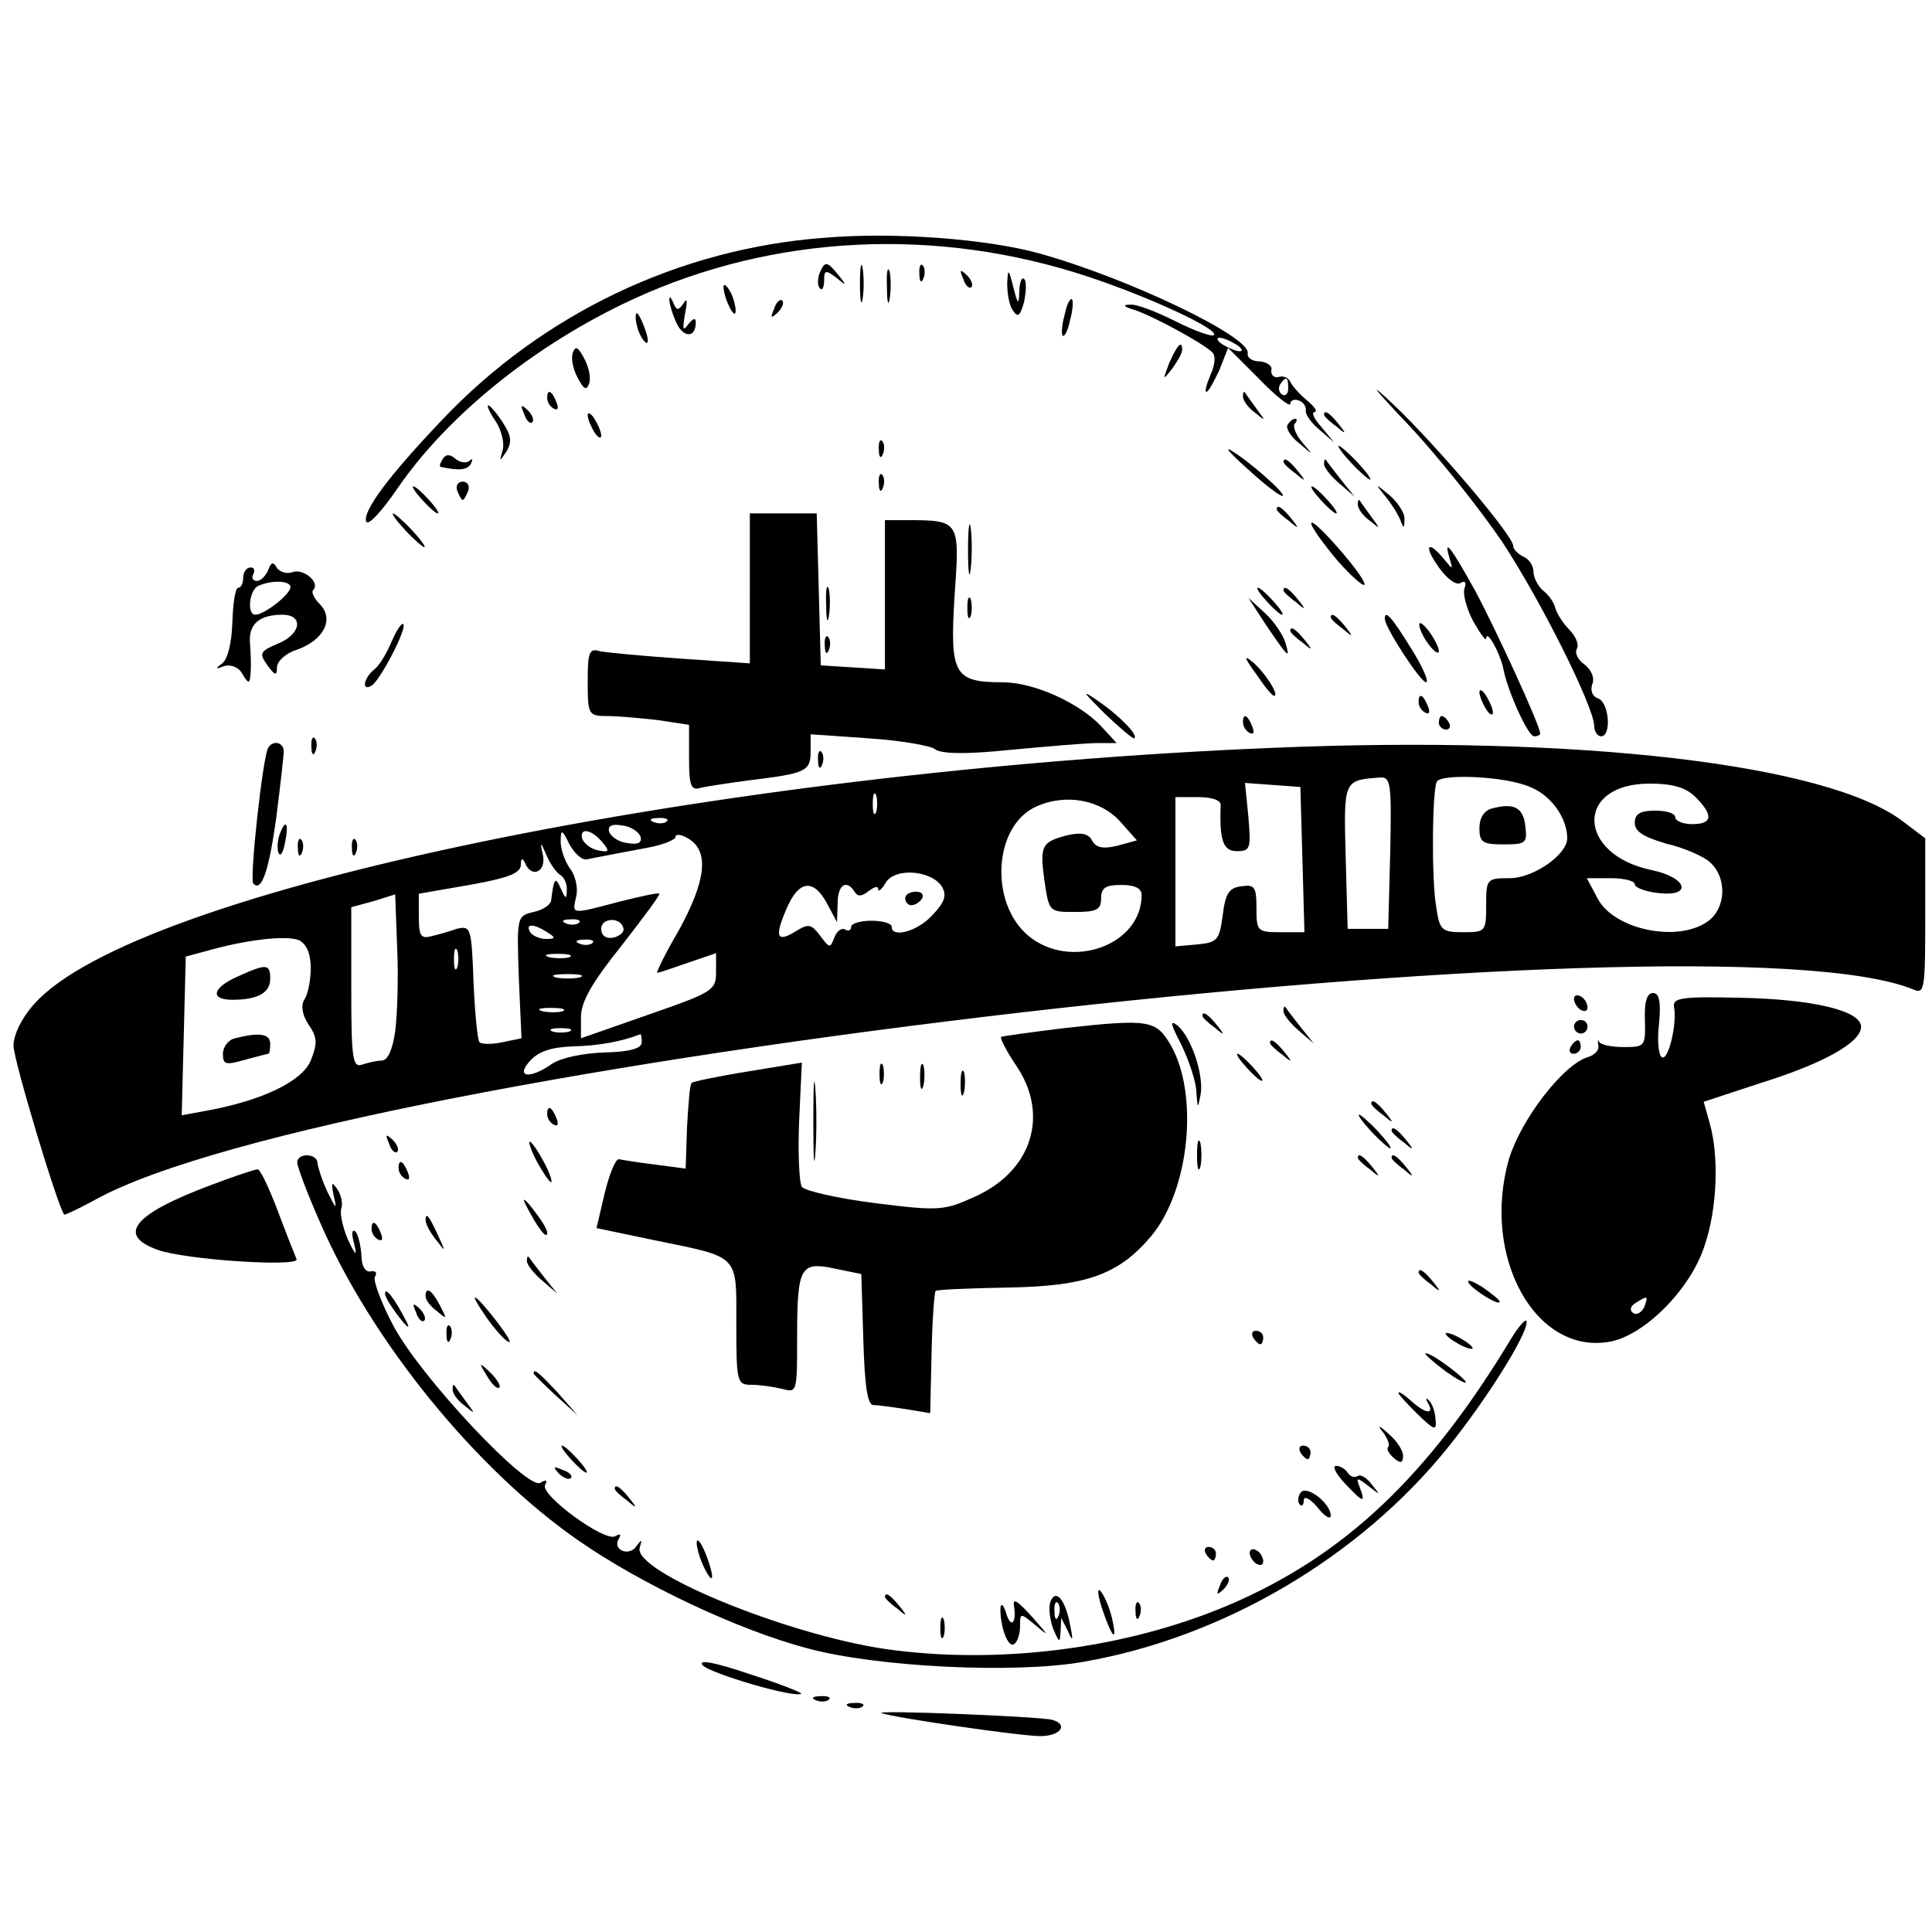 <?xml version="1.0" standalone="no"?>
<!DOCTYPE svg PUBLIC "-//W3C//DTD SVG 20010904//EN"
 "http://www.w3.org/TR/2001/REC-SVG-20010904/DTD/svg10.dtd">
<svg version="1.0" xmlns="http://www.w3.org/2000/svg"
 width="286pt" height="286pt" viewBox="0 0 286 286"
 preserveAspectRatio="xMidYMid meet">
<g transform="translate(0,286) scale(0.1,-0.1)"
fill="#000000" stroke="none">
<path d="M1220 2508 c-214 -16 -416 -112 -565 -269 -79 -83 -118 -135 -113
-151 3 -7 23 15 45 47 75 110 205 215 350 282 208 96 450 108 675 33 93 -31
193 -78 185 -86 -3 -3 -28 6 -56 20 -28 14 -58 26 -68 25 -12 0 -10 -3 7 -8
27 -9 99 -48 114 -62 6 -5 5 -18 -2 -34 -6 -14 -9 -25 -6 -25 3 0 11 15 19 32
l13 33 46 -46 c25 -26 46 -42 46 -37 0 5 6 8 13 5 6 -2 11 -9 10 -15 -1 -5 8
-18 20 -28 l22 -19 -19 23 c-11 12 -15 22 -10 22 5 1 0 8 -12 18 -11 9 -22 22
-24 27 -3 6 -10 9 -17 7 -7 -2 -12 3 -11 10 2 6 -6 12 -17 13 -11 0 -19 5 -18
12 5 24 -176 111 -309 148 -76 21 -213 32 -318 23z m610 -158 c8 -5 11 -10 5
-10 -5 0 -17 5 -25 10 -8 5 -10 10 -5 10 6 0 17 -5 25 -10z m77 -65 c0 -8 -4
-12 -9 -9 -5 3 -6 10 -3 15 9 13 12 11 12 -6z"/>
<path d="M1273 2440 c0 -25 2 -35 4 -22 2 12 2 32 0 45 -2 12 -4 2 -4 -23z"/>
<path d="M1213 2455 c-3 -9 -3 -19 1 -22 3 -4 6 2 6 12 0 15 2 16 18 4 15 -13
16 -12 3 4 -17 21 -20 21 -28 2z"/>
<path d="M1313 2435 c0 -22 2 -30 4 -17 2 12 2 30 0 40 -3 9 -5 -1 -4 -23z"/>
<path d="M1361 2454 c0 -11 3 -14 6 -6 3 7 2 16 -1 19 -3 4 -6 -2 -5 -13z"/>
<path d="M1426 2447 c3 -10 9 -15 12 -12 3 3 0 11 -7 18 -10 9 -11 8 -5 -6z"/>
<path d="M1491 2440 c0 -14 3 -32 8 -39 8 -12 11 -9 17 12 3 16 4 31 0 34 -3
4 -7 -5 -7 -18 -1 -21 -2 -21 -9 6 -7 28 -8 28 -9 5z"/>
<path d="M1071 2435 c1 -19 18 -51 18 -35 0 8 -4 22 -9 30 -5 8 -9 11 -9 5z"/>
<path d="M991 2418 c-1 -4 3 -19 9 -33 10 -25 30 -27 30 -2 0 7 -4 6 -11 -3
-8 -11 -9 -8 -5 15 4 20 3 25 -2 16 -8 -11 -10 -11 -15 0 -3 8 -6 11 -6 7z"/>
<path d="M1146 2403 c-6 -14 -5 -15 5 -6 7 7 10 15 7 18 -3 3 -9 -2 -12 -12z"/>
<path d="M1576 2394 c-4 -14 -5 -28 -3 -31 3 -2 8 8 11 23 4 14 5 28 3 31 -3
2 -8 -8 -11 -23z"/>
<path d="M941 2390 c0 -8 4 -22 9 -30 12 -18 12 -2 0 25 -6 13 -9 15 -9 5z"/>
<path d="M848 2338 c-3 -8 0 -24 7 -37 9 -17 13 -20 17 -9 3 8 0 24 -7 37 -9
17 -13 20 -17 9z"/>
<path d="M1731 2323 c-10 -26 -10 -27 4 -9 8 11 15 23 15 28 0 15 -7 8 -19
-19z"/>
<path d="M2086 2230 c44 -47 105 -124 137 -171 57 -86 137 -246 137 -274 0 -8
5 -15 10 -15 16 0 12 50 -4 56 -9 3 -12 12 -9 21 4 9 -1 21 -11 29 -10 7 -15
17 -12 23 4 6 -1 19 -11 29 -10 10 -19 25 -21 33 -2 8 -10 19 -18 25 -7 6 -14
19 -14 28 0 9 -7 19 -15 22 -8 4 -15 11 -15 16 0 15 -112 147 -176 208 -40 38
-34 29 22 -30z"/>
<path d="M810 2271 c0 -6 4 -13 10 -16 6 -3 7 1 4 9 -7 18 -14 21 -14 7z"/>
<path d="M1840 2273 c0 -6 8 -17 18 -24 16 -13 16 -13 2 6 -8 11 -16 22 -17
24 -2 2 -3 0 -3 -6z"/>
<path d="M734 2236 c9 -14 13 -33 10 -43 -5 -17 -5 -17 6 -1 8 14 7 23 -6 43
-9 14 -19 25 -21 25 -3 0 2 -11 11 -24z"/>
<path d="M776 2247 c3 -10 9 -15 12 -12 3 3 0 11 -7 18 -10 9 -11 8 -5 -6z"/>
<path d="M870 2245 c0 -5 5 -17 10 -25 5 -8 10 -10 10 -5 0 6 -5 17 -10 25 -5
8 -10 11 -10 5z"/>
<path d="M1960 2246 c0 -2 8 -10 18 -17 15 -13 16 -12 3 4 -13 16 -21 21 -21
13z"/>
<path d="M1906 2231 c-3 -4 4 -17 17 -27 22 -19 22 -19 4 2 -9 11 -14 24 -10
27 3 4 4 7 0 7 -3 0 -8 -4 -11 -9z"/>
<path d="M1301 2194 c0 -11 3 -14 6 -6 3 7 2 16 -1 19 -3 4 -6 -2 -5 -13z"/>
<path d="M1850 2163 c25 -23 47 -39 49 -37 4 4 -53 54 -78 68 -9 5 4 -9 29
-31z"/>
<path d="M2000 2175 c13 -14 26 -25 28 -25 3 0 -5 11 -18 25 -13 14 -26 25
-28 25 -3 0 5 -11 18 -25z"/>
<path d="M655 2180 c-3 -5 -5 -10 -3 -11 27 -6 39 -5 45 4 3 7 3 9 -2 5 -4 -4
-14 -3 -21 3 -8 7 -14 7 -19 -1z"/>
<path d="M1900 2176 c0 -2 8 -10 18 -17 15 -13 16 -12 3 4 -13 16 -21 21 -21
13z"/>
<path d="M1960 2173 c0 -5 10 -18 23 -29 l22 -19 -20 25 c-11 14 -21 27 -22
29 -2 2 -3 0 -3 -6z"/>
<path d="M1301 2144 c0 -11 3 -14 6 -6 3 7 2 16 -1 19 -3 4 -6 -2 -5 -13z"/>
<path d="M677 2133 c3 -7 6 -13 8 -13 2 0 5 6 8 13 3 8 -1 14 -8 14 -7 0 -11
-6 -8 -14z"/>
<path d="M625 2120 c10 -11 20 -20 23 -20 3 0 -3 9 -13 20 -10 11 -20 20 -23
20 -3 0 3 -9 13 -20z"/>
<path d="M1955 2120 c10 -11 20 -20 23 -20 3 0 -3 9 -13 20 -10 11 -20 20 -23
20 -3 0 3 -9 13 -20z"/>
<path d="M2051 2125 c9 -11 19 -27 22 -35 5 -13 6 -13 6 1 1 9 -9 24 -21 35
-23 19 -23 19 -7 -1z"/>
<path d="M2010 2113 c0 -6 8 -17 18 -24 16 -13 16 -13 2 6 -8 11 -16 22 -17
24 -2 2 -3 0 -3 -6z"/>
<path d="M1890 2106 c0 -2 8 -10 18 -17 15 -13 16 -12 3 4 -13 16 -21 21 -21
13z"/>
<path d="M600 2075 c13 -14 26 -25 28 -25 3 0 -5 11 -18 25 -13 14 -26 25 -28
25 -3 0 5 -11 18 -25z"/>
<path d="M1110 1989 l0 -111 -102 7 c-57 4 -111 9 -120 11 -16 5 -18 -2 -18
-45 0 -49 1 -51 29 -51 15 0 49 -3 75 -6 l46 -7 0 -49 c0 -42 3 -49 18 -44 9
2 42 7 72 11 82 10 90 13 90 42 l0 26 86 -6 c47 -3 92 -11 98 -16 9 -7 45 -8
112 -1 54 5 112 10 128 10 l29 0 -23 25 c-33 35 -100 65 -146 65 -72 0 -78 12
-71 127 8 112 8 113 -70 113 l-33 0 0 -111 0 -110 -47 3 -48 3 -3 113 -3 112
-49 0 -50 0 0 -111z"/>
<path d="M1433 2045 c0 -33 2 -45 4 -27 2 18 2 45 0 60 -2 15 -4 0 -4 -33z"/>
<path d="M1941 2085 c0 -5 18 -30 39 -55 22 -25 40 -40 40 -35 0 6 -18 30 -40
55 -22 25 -39 41 -39 35z"/>
<path d="M2130 2020 c12 -17 26 -27 32 -23 7 4 9 1 6 -8 -3 -8 3 -30 13 -49
11 -19 19 -30 19 -25 1 14 20 -21 25 -43 6 -34 37 -102 46 -102 5 0 9 2 9 4 0
12 -66 155 -96 211 -36 65 -48 81 -38 48 5 -17 5 -17 -9 0 -24 29 -30 19 -7
-13z"/>
<path d="M397 2016 c-4 -9 -11 -16 -17 -16 -6 0 -8 5 -5 10 3 6 1 10 -4 10 -6
0 -11 -7 -11 -15 0 -8 -3 -15 -7 -15 -5 0 -8 -23 -9 -51 -1 -31 -7 -55 -15
-61 -11 -8 -10 -9 3 -4 10 3 22 -2 27 -12 9 -15 11 -15 12 3 1 11 0 31 -1 44
-2 27 14 41 48 41 32 0 28 -29 -7 -43 -26 -11 -28 -14 -15 -32 11 -15 14 -16
14 -3 0 9 13 21 29 26 40 14 56 45 35 67 -9 9 -14 19 -10 22 10 11 -15 32 -31
26 -8 -3 -18 0 -23 6 -5 10 -9 9 -13 -3z m33 -25 c0 -11 -39 -41 -52 -41 -13
0 -9 38 5 43 21 9 47 7 47 -2z"/>
<path d="M1223 1965 c0 -22 2 -30 4 -17 2 12 2 30 0 40 -3 9 -5 -1 -4 -23z"/>
<path d="M1875 1970 c10 -11 20 -20 23 -20 3 0 -3 9 -13 20 -10 11 -20 20 -23
20 -3 0 3 -9 13 -20z"/>
<path d="M1900 1986 c0 -2 8 -10 18 -17 15 -13 16 -12 3 4 -13 16 -21 21 -21
13z"/>
<path d="M1432 1960 c0 -14 2 -19 5 -12 2 6 2 18 0 25 -3 6 -5 1 -5 -13z"/>
<path d="M1874 1935 c34 -50 36 -51 29 -27 -3 11 -16 31 -30 44 l-25 23 26
-40z"/>
<path d="M1970 1946 c0 -2 8 -10 18 -17 15 -13 16 -12 3 4 -13 16 -21 21 -21
13z"/>
<path d="M2050 1944 c0 -13 53 -94 61 -94 5 0 -5 23 -22 50 -29 47 -39 58 -39
44z"/>
<path d="M580 1911 c-7 -17 -18 -36 -26 -42 -16 -13 -19 -33 -4 -24 13 8 53
85 47 91 -2 3 -10 -9 -17 -25z"/>
<path d="M2101 1935 c0 -5 6 -19 14 -29 8 -11 15 -15 15 -10 0 6 -7 19 -15 30
-8 10 -14 15 -14 9z"/>
<path d="M1910 1926 c0 -2 8 -10 18 -17 15 -13 16 -12 3 4 -13 16 -21 21 -21
13z"/>
<path d="M1221 1904 c0 -11 3 -14 6 -6 3 7 2 16 -1 19 -3 4 -6 -2 -5 -13z"/>
<path d="M1859 1863 c12 -18 24 -33 27 -33 9 0 -15 37 -33 51 -12 10 -11 5 6
-18z"/>
<path d="M1635 1804 c22 -21 42 -38 44 -37 7 4 -21 33 -53 55 -26 18 -24 15 9
-18z"/>
<path d="M2190 1835 c0 -5 5 -17 10 -25 5 -8 10 -10 10 -5 0 6 -5 17 -10 25
-5 8 -10 11 -10 5z"/>
<path d="M2100 1821 c0 -6 4 -13 10 -16 6 -3 7 1 4 9 -7 18 -14 21 -14 7z"/>
<path d="M1840 1791 c0 -6 4 -13 10 -16 6 -3 7 1 4 9 -7 18 -14 21 -14 7z"/>
<path d="M2130 1790 c0 -5 5 -10 11 -10 5 0 7 5 4 10 -3 6 -8 10 -11 10 -2 0
-4 -4 -4 -10z"/>
<path d="M461 1754 c0 -11 3 -14 6 -6 3 7 2 16 -1 19 -3 4 -6 -2 -5 -13z"/>
<path d="M397 1753 c-8 -13 -28 -195 -22 -201 12 -13 23 18 34 98 6 47 11 91
11 98 0 13 -16 17 -23 5z"/>
<path d="M1885 1753 c-830 -34 -1687 -211 -1835 -380 -18 -20 -30 -45 -30 -61
0 -21 65 -237 75 -250 1 -1 22 9 46 22 361 200 2392 435 2692 311 16 -7 17 2
17 108 l0 116 -33 25 c-111 85 -480 128 -932 109z m173 -155 l-3 -113 -30 0
-30 0 -3 107 c-3 114 -3 113 51 117 16 1 17 -9 15 -111z m207 97 c31 -12 55
-46 55 -76 0 -24 -50 -59 -85 -59 -34 0 -35 -1 -35 -40 0 -39 -1 -40 -34 -40
-32 0 -35 3 -40 38 -7 39 -6 172 1 185 7 12 102 8 138 -8z m-337 -107 l3 -108
-36 0 c-34 0 -35 2 -35 36 0 31 -3 35 -22 32 -19 -2 -24 -11 -28 -43 -5 -37
-8 -40 -37 -43 l-33 -3 0 110 0 111 34 0 c21 0 34 -5 33 -12 -2 -53 4 -68 24
-68 20 0 21 4 17 51 l-5 50 41 -3 41 -3 3 -107z m582 92 c27 -27 25 -40 -5
-40 -14 0 -25 5 -25 10 0 6 -13 10 -30 10 -22 0 -30 -5 -30 -18 0 -13 13 -21
47 -31 26 -6 56 -19 65 -28 25 -23 23 -68 -4 -87 -45 -32 -139 -12 -163 34
l-16 30 36 0 c19 0 35 -4 35 -9 0 -5 16 -11 35 -13 51 -6 43 23 -10 34 -111
23 -114 128 -3 128 35 0 54 -6 68 -20z m-1213 -22 c-3 -7 -5 -2 -5 12 0 14 2
19 5 13 2 -7 2 -19 0 -25z m362 -15 l24 -27 -29 -8 c-21 -5 -31 -3 -37 7 -5
11 -16 13 -35 9 -40 -10 -43 -15 -36 -67 7 -47 7 -47 45 -47 32 0 39 3 39 20
0 16 7 20 30 20 20 0 30 -5 30 -15 0 -75 -106 -112 -168 -60 -58 49 -51 163
12 191 44 20 96 10 125 -23z m-672 1 c-3 -3 -12 -4 -19 -1 -8 3 -5 6 6 6 11 1
17 -2 13 -5z m-39 -22 c3 -9 -3 -13 -19 -10 -12 1 -24 9 -27 16 -3 9 3 13 19
10 12 -1 24 -9 27 -16z m-79 -34 c25 5 47 9 89 17 23 4 42 12 42 16 0 5 9 4
20 -3 30 -19 25 -62 -15 -135 -20 -34 -34 -63 -32 -63 3 0 23 7 46 15 l41 14
0 -28 c0 -27 -5 -30 -100 -63 l-100 -35 0 31 c0 23 16 51 60 106 32 41 58 76
56 77 -1 2 -28 -4 -60 -12 -72 -19 -69 -19 -63 8 3 12 -1 31 -9 41 -8 11 -14
29 -14 40 0 19 2 19 13 -4 8 -14 19 -24 26 -22z m22 26 c12 -14 11 -16 -5 -13
-11 2 -21 10 -24 17 -5 17 13 15 29 -4z m-62 -49 c6 -3 11 -14 10 -23 0 -14
-2 -13 -9 3 -8 18 -10 15 -14 -17 0 -7 -12 -15 -26 -18 -25 -6 -25 -7 -22 -97
l4 -90 -29 -6 c-15 -3 -30 -3 -33 0 -3 2 -7 43 -9 89 -3 81 -4 84 -25 79 -11
-4 -29 -9 -38 -11 -15 -4 -18 1 -18 29 l0 34 75 13 c56 10 75 17 76 29 0 10 2
12 6 4 9 -23 31 -15 27 10 -5 22 -4 22 5 1 5 -12 14 -25 20 -29z m565 -17 c8
-13 5 -23 -14 -43 -22 -24 -60 -34 -60 -17 0 5 -13 9 -30 9 -16 0 -30 -4 -30
-9 0 -5 -4 -7 -9 -4 -5 3 -12 -2 -16 -12 -6 -16 -7 -16 -21 3 -13 17 -17 18
-35 7 -29 -18 -33 -10 -15 32 18 43 40 46 60 9 l15 -28 1 28 c0 27 13 36 25
17 5 -8 11 -7 21 1 8 6 14 8 14 3 0 -5 5 -1 11 9 13 23 67 19 83 -5z m-809
-215 c-4 -27 -11 -43 -20 -43 -7 0 -20 -3 -29 -6 -14 -5 -16 9 -16 113 l0 120
33 9 32 10 3 -81 c2 -44 0 -99 -3 -122z m272 161 c-3 -3 -12 -4 -19 -1 -8 3
-5 6 6 6 11 1 17 -2 13 -5z m66 -9 c1 -5 -6 -11 -15 -13 -11 -2 -18 3 -18 13
0 17 30 18 33 0z m-113 -5 c13 -8 13 -10 -2 -10 -9 0 -20 5 -23 10 -8 13 5 13
25 0z m-350 -53 c0 -18 -4 -38 -9 -46 -6 -9 -4 -23 6 -38 13 -19 13 -28 3 -53
-13 -31 -72 -59 -153 -74 l-38 -7 3 117 3 118 30 8 c59 17 120 24 138 16 11
-6 17 -20 17 -41z m417 37 c-3 -3 -12 -4 -19 -1 -8 3 -5 6 6 6 11 1 17 -2 13
-5z m-200 -36 c-3 -7 -5 -2 -5 12 0 14 2 19 5 13 2 -7 2 -19 0 -25z m166 15
c-7 -2 -21 -2 -30 0 -10 3 -4 5 12 5 17 0 24 -2 18 -5z m15 -30 c-10 -2 -26
-2 -35 0 -10 3 -2 5 17 5 19 0 27 -2 18 -5z m-25 -50 c-7 -2 -21 -2 -30 0 -10
3 -4 5 12 5 17 0 24 -2 18 -5z m10 -30 c-7 -2 -19 -2 -25 0 -7 3 -2 5 12 5 14
0 19 -2 13 -5z m107 -16 c0 -9 -17 -14 -55 -15 -32 -1 -65 -8 -78 -17 -33 -23
-55 -20 -32 5 13 14 32 20 64 21 37 1 71 7 99 18 1 1 2 -5 2 -12z"/>
<path d="M2208 1663 c-11 -3 -18 -14 -18 -29 0 -21 5 -24 36 -24 33 0 35 2 32
27 -3 28 -17 35 -50 26z"/>
<path d="M1340 1530 c0 -5 4 -10 9 -10 6 0 13 5 16 10 3 6 -1 10 -9 10 -9 0
-16 -4 -16 -10z"/>
<path d="M353 1415 c-39 -17 -43 -35 -9 -35 37 0 56 10 56 31 0 22 -5 23 -47
4z"/>
<path d="M348 1323 c-10 -2 -18 -13 -18 -23 0 -16 4 -17 32 -9 18 5 34 9 35 9
2 0 3 7 3 15 0 15 -17 17 -52 8z"/>
<path d="M1211 1734 c0 -11 3 -14 6 -6 3 7 2 16 -1 19 -3 4 -6 -2 -5 -13z"/>
<path d="M414 1625 c-3 -8 -4 -20 -2 -27 3 -7 7 -1 10 15 6 29 1 36 -8 12z"/>
<path d="M441 1604 c0 -11 3 -14 6 -6 3 7 2 16 -1 19 -3 4 -6 -2 -5 -13z"/>
<path d="M521 1604 c0 -11 3 -14 6 -6 3 7 2 16 -1 19 -3 4 -6 -2 -5 -13z"/>
<path d="M2330 1381 c0 -5 5 -13 10 -16 6 -3 10 -2 10 4 0 5 -4 13 -10 16 -5
3 -10 2 -10 -4z"/>
<path d="M2435 1350 c1 -39 0 -40 -31 -40 -18 0 -34 3 -37 8 -2 4 -2 2 -1 -5
2 -7 -5 -15 -16 -18 -37 -12 -98 -92 -116 -150 -42 -145 39 -292 150 -271 51
10 118 77 139 141 19 54 22 133 8 182 l-9 32 85 28 c93 29 148 60 148 83 0 24
-72 41 -180 43 -83 2 -99 0 -97 -13 5 -24 -8 -81 -18 -75 -5 3 -7 26 -4 50 3
33 0 45 -9 45 -9 0 -13 -13 -12 -40z m-1 -425 c-4 -8 -11 -12 -16 -9 -6 4 -5
10 3 15 19 12 19 11 13 -6z"/>
<path d="M1900 1363 c0 -5 10 -18 23 -29 l22 -19 -20 25 c-11 14 -21 27 -22
29 -2 2 -3 0 -3 -6z"/>
<path d="M1780 1356 c0 -2 8 -10 18 -17 15 -13 16 -12 3 4 -13 16 -21 21 -21
13z"/>
<path d="M1575 1338 c-49 -6 -92 -12 -93 -13 -2 -2 8 -21 22 -42 50 -73 24
-157 -62 -195 -44 -20 -52 -21 -147 -9 -55 7 -103 18 -108 24 -4 7 -6 51 -4
98 l4 86 -79 -13 c-44 -7 -82 -15 -84 -17 -3 -2 -5 -32 -7 -66 l-2 -61 -45 6
c-25 3 -49 7 -54 8 -5 0 -14 -22 -21 -51 l-12 -51 86 -18 c127 -26 121 -20
121 -124 0 -87 1 -90 23 -90 12 0 32 -3 45 -6 22 -6 22 -5 22 77 0 104 5 112
56 101 l39 -8 3 -97 c2 -68 6 -97 15 -97 7 0 28 -3 48 -6 l36 -6 2 88 c1 49 4
90 6 93 2 2 51 4 107 5 116 2 164 19 212 76 57 68 71 210 29 283 -22 37 -31
39 -158 25z"/>
<path d="M1749 1313 c11 -23 22 -55 22 -70 2 -24 2 -25 6 -5 6 29 -13 86 -34
104 -12 9 -10 2 6 -29z"/>
<path d="M2330 1340 c0 -5 5 -10 10 -10 6 0 10 5 10 10 0 6 -4 10 -10 10 -5 0
-10 -4 -10 -10z"/>
<path d="M1880 1316 c0 -2 8 -10 18 -17 15 -13 16 -12 3 4 -13 16 -21 21 -21
13z"/>
<path d="M2325 1310 c-3 -5 -1 -10 4 -10 6 0 11 5 11 10 0 6 -2 10 -4 10 -3 0
-8 -4 -11 -10z"/>
<path d="M1845 1280 c10 -11 20 -20 23 -20 3 0 -3 9 -13 20 -10 11 -20 20 -23
20 -3 0 3 -9 13 -20z"/>
<path d="M1204 1200 c0 -52 1 -74 3 -47 2 26 2 68 0 95 -2 26 -3 4 -3 -48z"/>
<path d="M1302 1270 c0 -14 2 -19 5 -12 2 6 2 18 0 25 -3 6 -5 1 -5 -13z"/>
<path d="M1362 1265 c0 -16 2 -22 5 -12 2 9 2 23 0 30 -3 6 -5 -1 -5 -18z"/>
<path d="M1422 1255 c0 -16 2 -22 5 -12 2 9 2 23 0 30 -3 6 -5 -1 -5 -18z"/>
<path d="M2030 1226 c0 -2 8 -10 18 -17 15 -13 16 -12 3 4 -13 16 -21 21 -21
13z"/>
<path d="M810 1211 c0 -6 4 -13 10 -16 6 -3 7 1 4 9 -7 18 -14 21 -14 7z"/>
<path d="M2030 1185 c13 -14 26 -25 28 -25 3 0 -5 11 -18 25 -13 14 -26 25
-28 25 -3 0 5 -11 18 -25z"/>
<path d="M2060 1186 c0 -2 8 -10 18 -17 15 -13 16 -12 3 4 -13 16 -21 21 -21
13z"/>
<path d="M576 1167 c3 -10 9 -15 12 -12 3 3 0 11 -7 18 -10 9 -11 8 -5 -6z"/>
<path d="M1772 1150 c0 -19 2 -27 5 -17 2 9 2 25 0 35 -3 9 -5 1 -5 -18z"/>
<path d="M795 1140 c9 -16 18 -30 21 -30 2 0 -2 14 -11 30 -9 17 -18 30 -21
30 -2 0 2 -13 11 -30z"/>
<path d="M440 1139 c0 -6 15 -46 34 -89 76 -175 230 -365 383 -471 94 -65 236
-132 338 -159 103 -28 308 -38 409 -20 207 36 409 155 540 318 57 71 116 165
116 185 0 7 -10 -4 -22 -23 -124 -206 -248 -323 -419 -396 -153 -65 -342 -89
-509 -65 -148 22 -374 115 -363 150 4 13 3 13 -5 2 -11 -16 -36 -5 -26 11 4 7
2 8 -5 4 -15 -10 -113 62 -104 76 4 7 1 8 -7 3 -19 -12 -178 157 -218 233 -18
34 -30 67 -27 72 4 6 1 9 -6 8 -8 -2 -14 8 -14 24 -1 15 -5 31 -9 35 -5 4 -6
-3 -2 -17 5 -21 3 -20 -9 5 -7 17 -12 37 -10 45 3 8 0 22 -6 30 -8 12 -9 9 -5
-10 5 -21 4 -21 -9 5 -8 17 -14 36 -15 43 0 15 -30 16 -30 1z"/>
<path d="M2010 1146 c0 -2 8 -10 18 -17 15 -13 16 -12 3 4 -13 16 -21 21 -21
13z"/>
<path d="M2060 1146 c0 -2 8 -10 18 -17 15 -13 16 -12 3 4 -13 16 -21 21 -21
13z"/>
<path d="M590 1131 c0 -6 4 -13 10 -16 6 -3 7 1 4 9 -7 18 -14 21 -14 7z"/>
<path d="M313 1106 c-115 -43 -141 -74 -80 -96 40 -15 211 -26 206 -14 -2 5
-15 37 -28 72 -13 34 -26 62 -30 61 -3 0 -34 -10 -68 -23z"/>
<path d="M779 1075 c17 -33 31 -51 31 -40 0 6 -10 21 -21 35 -13 17 -17 18
-10 5z"/>
<path d="M630 1054 c0 -6 7 -19 16 -30 14 -18 14 -18 3 6 -14 31 -19 36 -19
24z"/>
<path d="M550 1041 c0 -6 4 -13 10 -16 6 -3 7 1 4 9 -7 18 -14 21 -14 7z"/>
<path d="M780 993 c0 -5 10 -18 23 -29 l22 -19 -20 25 c-11 14 -21 27 -22 29
-2 2 -3 0 -3 -6z"/>
<path d="M2100 976 c0 -2 8 -10 18 -17 15 -13 16 -12 3 4 -13 16 -21 21 -21
13z"/>
<path d="M2174 961 c7 -11 46 -35 46 -28 0 3 -12 12 -26 22 -15 9 -23 12 -20
6z"/>
<path d="M570 945 c0 -5 10 -21 21 -35 13 -17 17 -18 10 -5 -17 33 -31 51 -31
40z"/>
<path d="M630 941 c0 -5 7 -15 17 -22 15 -13 15 -12 4 9 -12 23 -21 28 -21 13z"/>
<path d="M720 910 c11 -16 26 -33 32 -36 7 -4 -1 9 -16 29 -34 44 -46 50 -16
7z"/>
<path d="M616 917 c3 -10 9 -15 12 -12 3 3 0 11 -7 18 -10 9 -11 8 -5 -6z"/>
<path d="M661 884 c0 -11 3 -14 6 -6 3 7 2 16 -1 19 -3 4 -6 -2 -5 -13z"/>
<path d="M1855 880 c3 -5 8 -10 11 -10 2 0 4 5 4 10 0 6 -5 10 -11 10 -5 0 -7
-4 -4 -10z"/>
<path d="M2140 886 c0 -3 9 -10 20 -16 11 -6 20 -8 20 -6 0 3 -9 10 -20 16
-11 6 -20 8 -20 6z"/>
<path d="M2110 856 c0 -2 14 -14 30 -26 17 -12 30 -19 30 -16 0 2 -13 14 -30
26 -16 12 -30 19 -30 16z"/>
<path d="M721 823 c7 -12 15 -20 18 -17 3 2 -3 12 -13 22 -17 16 -18 16 -5 -5z"/>
<path d="M790 827 c0 -2 15 -16 33 -33 l32 -29 -29 33 c-28 30 -36 37 -36 29z"/>
<path d="M670 803 c0 -6 8 -17 18 -24 16 -13 16 -13 2 6 -8 11 -16 22 -17 24
-2 2 -3 0 -3 -6z"/>
<path d="M2070 798 c0 -2 13 -16 28 -31 26 -25 29 -26 27 -7 -1 11 -5 23 -10
27 -4 5 -5 2 -1 -4 10 -18 -4 -16 -26 4 -10 9 -18 14 -18 11z"/>
<path d="M2048 739 c6 -9 10 -18 7 -21 -3 -3 1 -10 8 -16 10 -9 14 -8 14 3 0
8 -10 23 -21 32 -15 14 -18 14 -8 2z"/>
<path d="M845 700 c10 -11 20 -20 23 -20 3 0 -3 9 -13 20 -10 11 -20 20 -23
20 -3 0 3 -9 13 -20z"/>
<path d="M1925 710 c3 -5 8 -10 11 -10 2 0 4 5 4 10 0 6 -5 10 -11 10 -5 0 -7
-4 -4 -10z"/>
<path d="M827 679 c7 -7 15 -10 18 -7 3 3 -2 9 -12 12 -14 6 -15 5 -6 -5z"/>
<path d="M1990 665 c28 -30 32 -31 23 -7 -6 15 -5 16 13 2 18 -14 18 -14 5 2
-7 10 -17 16 -21 13 -5 -3 -11 -1 -15 5 -3 5 -11 10 -17 10 -6 0 -1 -11 12
-25z"/>
<path d="M910 656 c0 -2 8 -10 18 -17 15 -13 16 -12 3 4 -13 16 -21 21 -21 13z"/>
<path d="M1925 650 c-4 -6 -4 -14 -1 -17 3 -4 6 -1 6 6 0 7 9 3 20 -10 10 -13
19 -19 20 -13 0 19 -37 47 -45 34z"/>
<path d="M1035 558 c4 -13 11 -27 16 -33 5 -5 4 5 -2 23 -12 36 -24 44 -14 10z"/>
<path d="M1785 560 c3 -5 8 -10 11 -10 2 0 4 5 4 10 0 6 -5 10 -11 10 -5 0 -7
-4 -4 -10z"/>
<path d="M1850 561 c0 -5 5 -13 10 -16 6 -3 10 -2 10 4 0 5 -4 13 -10 16 -5 3
-10 2 -10 -4z"/>
<path d="M1806 513 c-6 -14 -5 -15 5 -6 7 7 10 15 7 18 -3 3 -9 -2 -12 -12z"/>
<path d="M1631 480 c15 -45 24 -54 15 -15 -4 17 -12 34 -17 40 -5 5 -4 -6 2
-25z"/>
<path d="M1310 496 c0 -2 8 -10 18 -17 15 -13 16 -12 3 4 -13 16 -21 21 -21
13z"/>
<path d="M1555 489 c-3 -9 -1 -26 4 -40 9 -21 10 -22 11 -4 l1 20 10 -20 c7
-16 8 -14 3 10 -7 37 -21 54 -29 34z m12 -21 c-3 -8 -6 -5 -6 6 -1 11 2 17 5
13 3 -3 4 -12 1 -19z"/>
<path d="M1481 480 c-1 -26 11 -60 20 -54 5 3 9 15 9 26 0 21 0 21 23 2 20
-17 20 -16 -2 9 -25 28 -32 32 -30 20 4 -25 -4 -34 -11 -13 -4 14 -8 18 -9 10z"/>
<path d="M1681 474 c0 -11 3 -14 6 -6 3 7 2 16 -1 19 -3 4 -6 -2 -5 -13z"/>
<path d="M1392 450 c0 -14 2 -19 5 -12 2 6 2 18 0 25 -3 6 -5 1 -5 -13z"/>
<path d="M1040 395 c10 -12 139 -50 146 -42 2 1 -33 15 -77 29 -50 17 -76 22
-69 13z"/>
<path d="M1208 343 c7 -3 16 -2 19 1 4 3 -2 6 -13 5 -11 0 -14 -3 -6 -6z"/>
<path d="M1258 333 c7 -3 16 -2 19 1 4 3 -2 6 -13 5 -11 0 -14 -3 -6 -6z"/>
<path d="M1305 324 c20 -7 205 -34 235 -34 30 0 42 17 18 24 -17 5 -266 15
-253 10z"/>
</g>
</svg>
